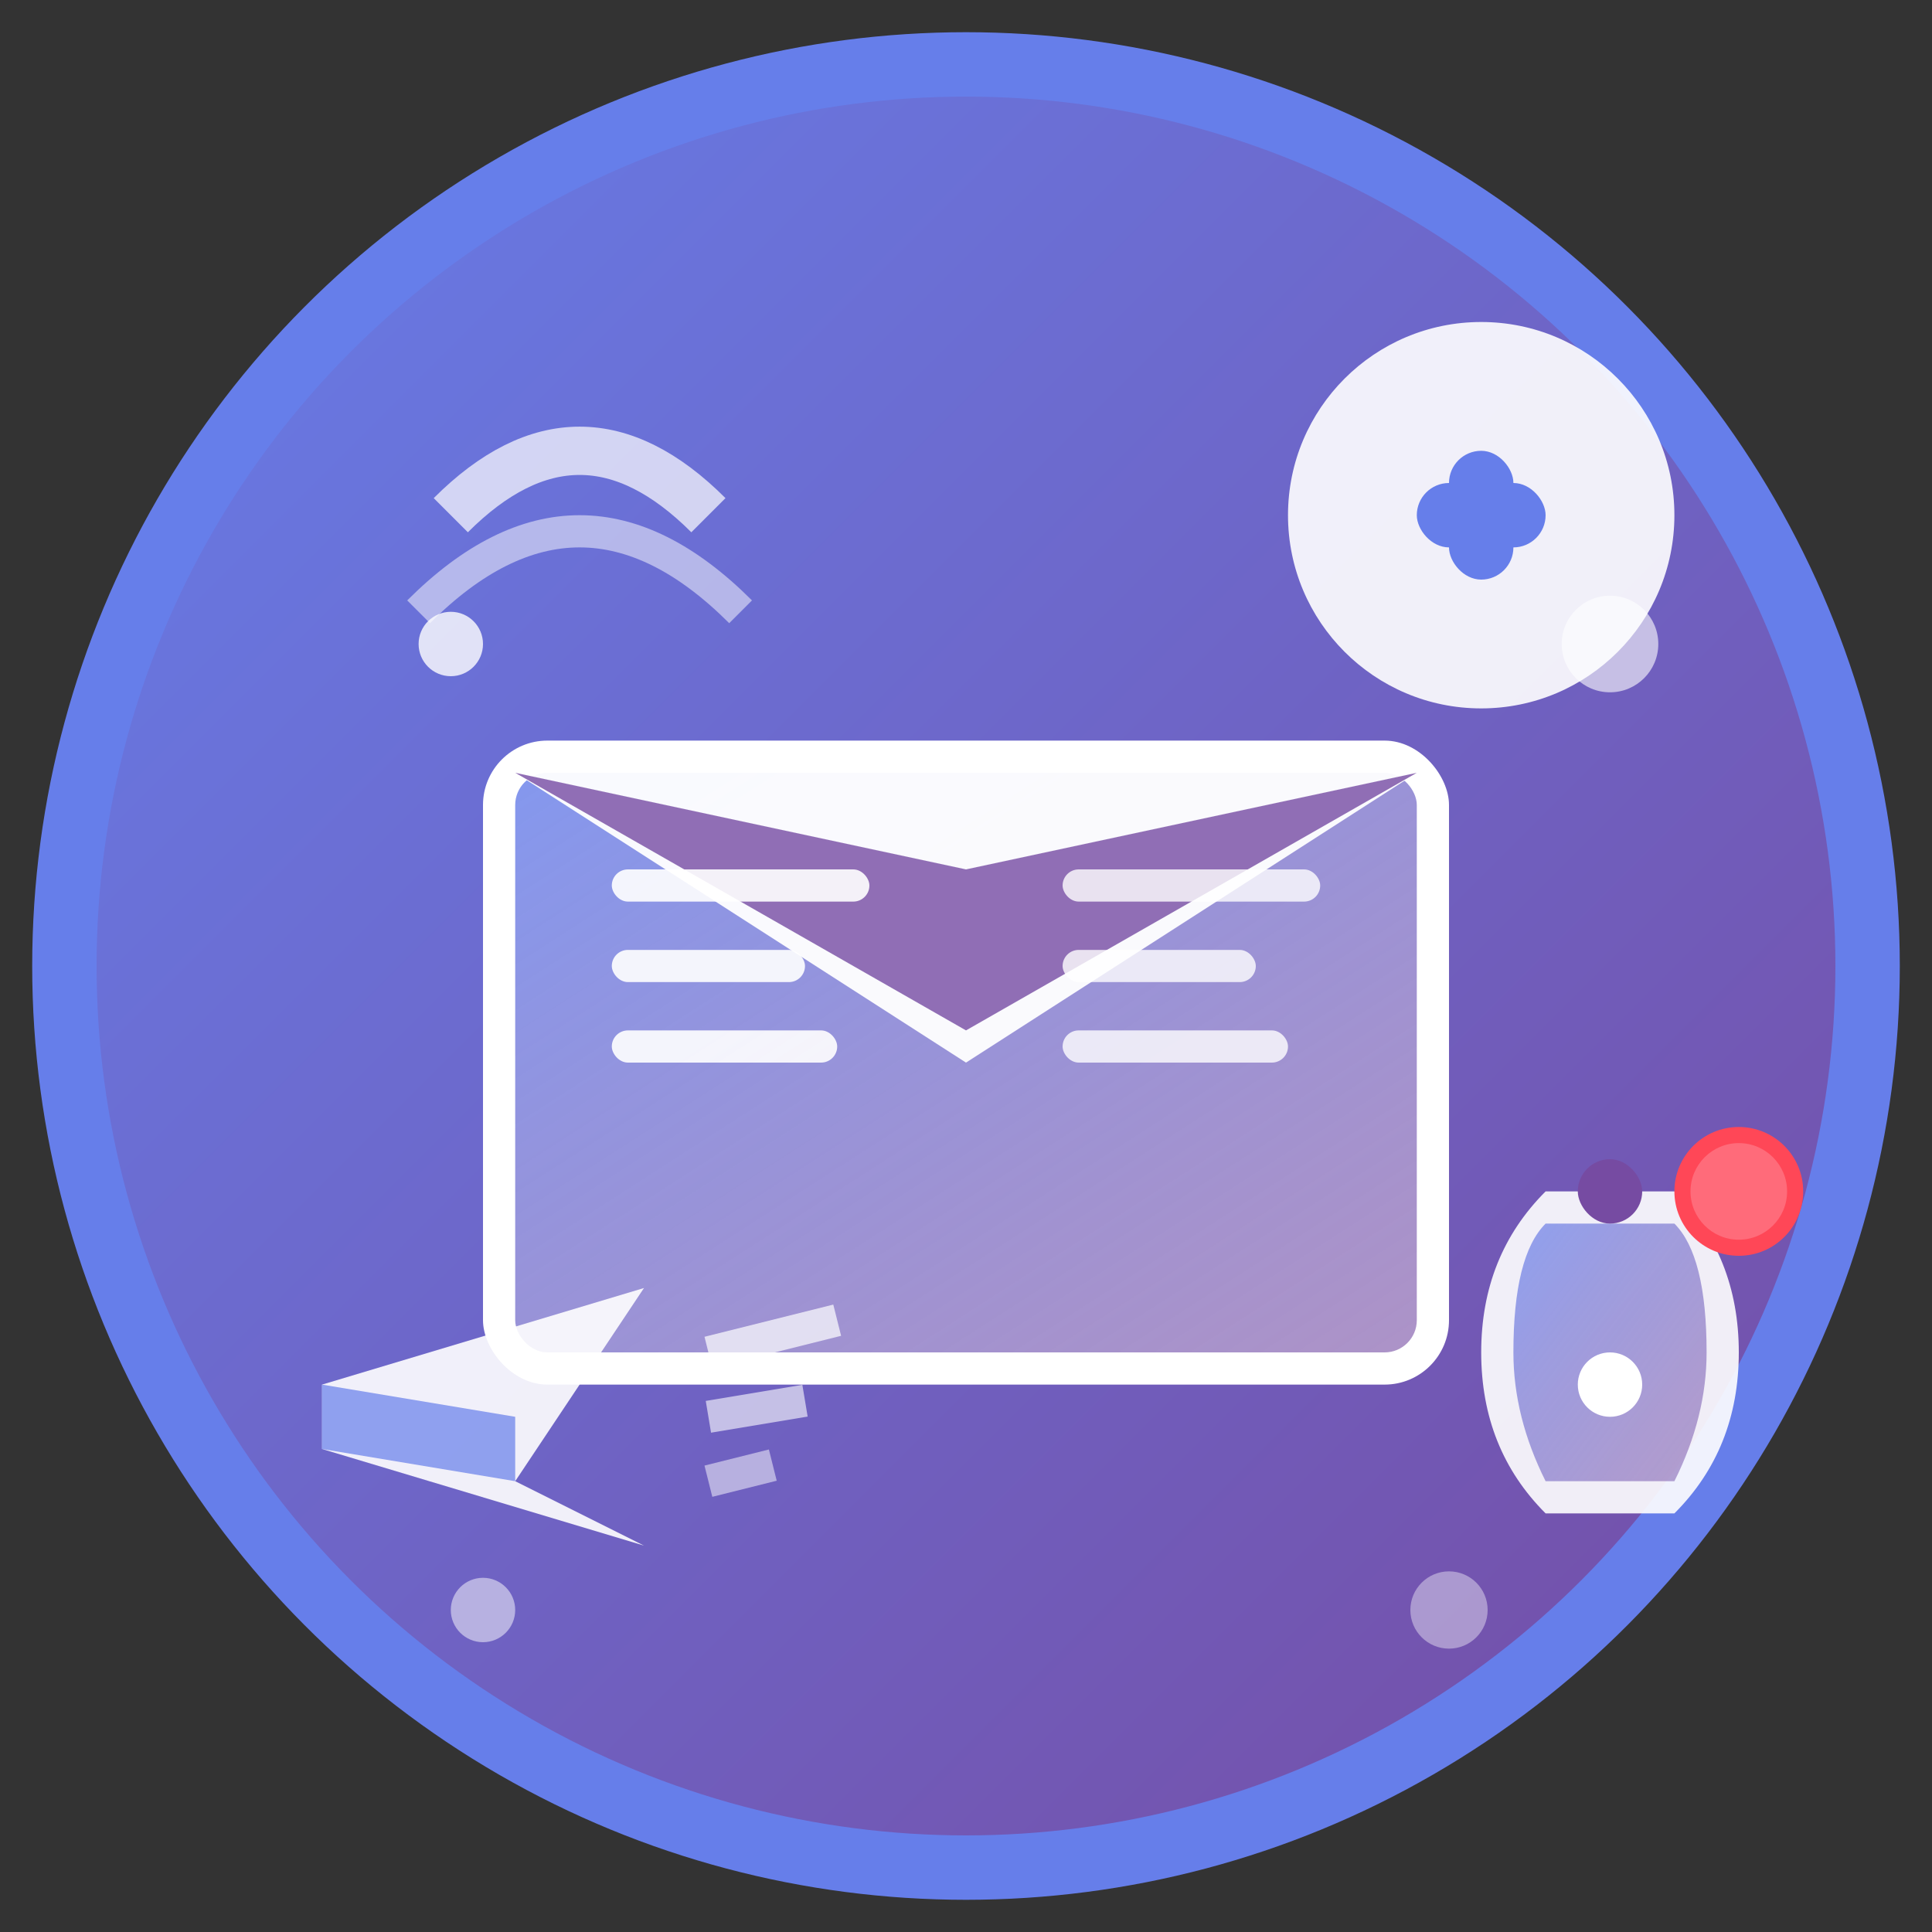 <svg width="60" height="60" viewBox="0 0 60 60" fill="none" xmlns="http://www.w3.org/2000/svg">
  <rect x="0" y="0" width="60" height="60" fill="#333333" stroke="none"/>
  <!-- Background Circle -->
  <circle cx="30" cy="30" r="28" fill="url(#newsletterGradient)" stroke="#667eea" stroke-width="2"/>
  
  <!-- Newsletter/Email Icon -->
  <g transform="translate(10, 15)">
    <!-- Main Envelope -->
    <rect x="5" y="8" width="30" height="20" fill="#fff" rx="2"/>
    <rect x="6" y="9" width="28" height="18" fill="url(#envelopeMainGradient)" rx="1"/>
    
    <!-- Envelope Opening -->
    <polygon points="6,9 20,18 34,9" fill="#fff" fill-opacity="0.95"/>
    <polygon points="6,9 20,17 34,9 20,12" fill="#764ba2" fill-opacity="0.8"/>
    
    <!-- Newsletter Content Lines -->
    <rect x="9" y="12" width="8" height="1" fill="#fff" fill-opacity="0.9" rx="0.5"/>
    <rect x="9" y="14.5" width="6" height="1" fill="#fff" fill-opacity="0.9" rx="0.5"/>
    <rect x="9" y="17" width="7" height="1" fill="#fff" fill-opacity="0.9" rx="0.5"/>
    
    <rect x="23" y="12" width="8" height="1" fill="#fff" fill-opacity="0.8" rx="0.5"/>
    <rect x="23" y="14.5" width="6" height="1" fill="#fff" fill-opacity="0.8" rx="0.5"/>
    <rect x="23" y="17" width="7" height="1" fill="#fff" fill-opacity="0.8" rx="0.5"/>
  </g>
  
  <!-- Subscribe/Plus Icon -->
  <g transform="translate(38, 8)">
    <circle cx="8" cy="8" r="6" fill="#fff" fill-opacity="0.9"/>
    <rect x="6" y="7" width="4" height="2" fill="#667eea" rx="1"/>
    <rect x="7" y="6" width="2" height="4" fill="#667eea" rx="1"/>
  </g>
  
  <!-- Delivery/Send Icon -->
  <g transform="translate(8, 38)">
    <!-- Paper Plane -->
    <polygon points="2,5 12,2 8,8 12,10 2,7" fill="#fff" fill-opacity="0.9"/>
    <polygon points="2,5 8,6 8,8 2,7" fill="#667eea" fill-opacity="0.7"/>
    
    <!-- Motion Lines -->
    <line x1="14" y1="4" x2="18" y2="3" stroke="#fff" stroke-width="1" stroke-opacity="0.7"/>
    <line x1="14" y1="6" x2="17" y2="5.5" stroke="#fff" stroke-width="1" stroke-opacity="0.6"/>
    <line x1="14" y1="8" x2="16" y2="7.5" stroke="#fff" stroke-width="1" stroke-opacity="0.5"/>
  </g>
  
  <!-- Notification Bell -->
  <g transform="translate(42, 35)">
    <!-- Bell Body -->
    <path d="M 6 2 Q 4 4 4 7 Q 4 10 6 12 L 10 12 Q 12 10 12 7 Q 12 4 10 2 Z" fill="#fff" fill-opacity="0.9"/>
    <path d="M 6 3 Q 5 4 5 7 Q 5 9 6 11 L 10 11 Q 11 9 11 7 Q 11 4 10 3 Z" fill="url(#bellGradient)"/>
    
    <!-- Bell Top -->
    <rect x="7" y="1" width="2" height="2" fill="#764ba2" rx="1"/>
    
    <!-- Bell Clapper -->
    <circle cx="8" cy="8" r="1" fill="#fff"/>
    
    <!-- Notification Dot -->
    <circle cx="12" cy="2" r="2" fill="#ff4757"/>
    <circle cx="12" cy="2" r="1.5" fill="#ff6b7a"/>
  </g>
  
  <!-- RSS/Feed Waves -->
  <g transform="translate(12, 8)">
    <path d="M 2 8 Q 6 4 10 8" stroke="#fff" stroke-width="1.5" fill="none" stroke-opacity="0.7"/>
    <path d="M 1 11 Q 6 6 11 11" stroke="#fff" stroke-width="1" fill="none" stroke-opacity="0.5"/>
    <circle cx="2" cy="12" r="1" fill="#fff" fill-opacity="0.8"/>
  </g>
  
  <!-- Decorative Elements -->
  <circle cx="50" cy="20" r="1.5" fill="#fff" fill-opacity="0.6"/>
  <circle cx="15" cy="50" r="1" fill="#fff" fill-opacity="0.5"/>
  <circle cx="45" cy="50" r="1.2" fill="#fff" fill-opacity="0.4"/>
  
  <!-- Gradient Definitions -->
  <defs>
    <linearGradient id="newsletterGradient" x1="0%" y1="0%" x2="100%" y2="100%">
      <stop offset="0%" style="stop-color:#667eea"/>
      <stop offset="100%" style="stop-color:#764ba2"/>
    </linearGradient>
    
    <linearGradient id="envelopeMainGradient" x1="0%" y1="0%" x2="100%" y2="100%">
      <stop offset="0%" style="stop-color:#667eea;stop-opacity:0.8"/>
      <stop offset="100%" style="stop-color:#764ba2;stop-opacity:0.6"/>
    </linearGradient>
    
    <linearGradient id="bellGradient" x1="0%" y1="0%" x2="100%" y2="100%">
      <stop offset="0%" style="stop-color:#667eea;stop-opacity:0.7"/>
      <stop offset="100%" style="stop-color:#764ba2;stop-opacity:0.5"/>
    </linearGradient>
  </defs>
</svg>
